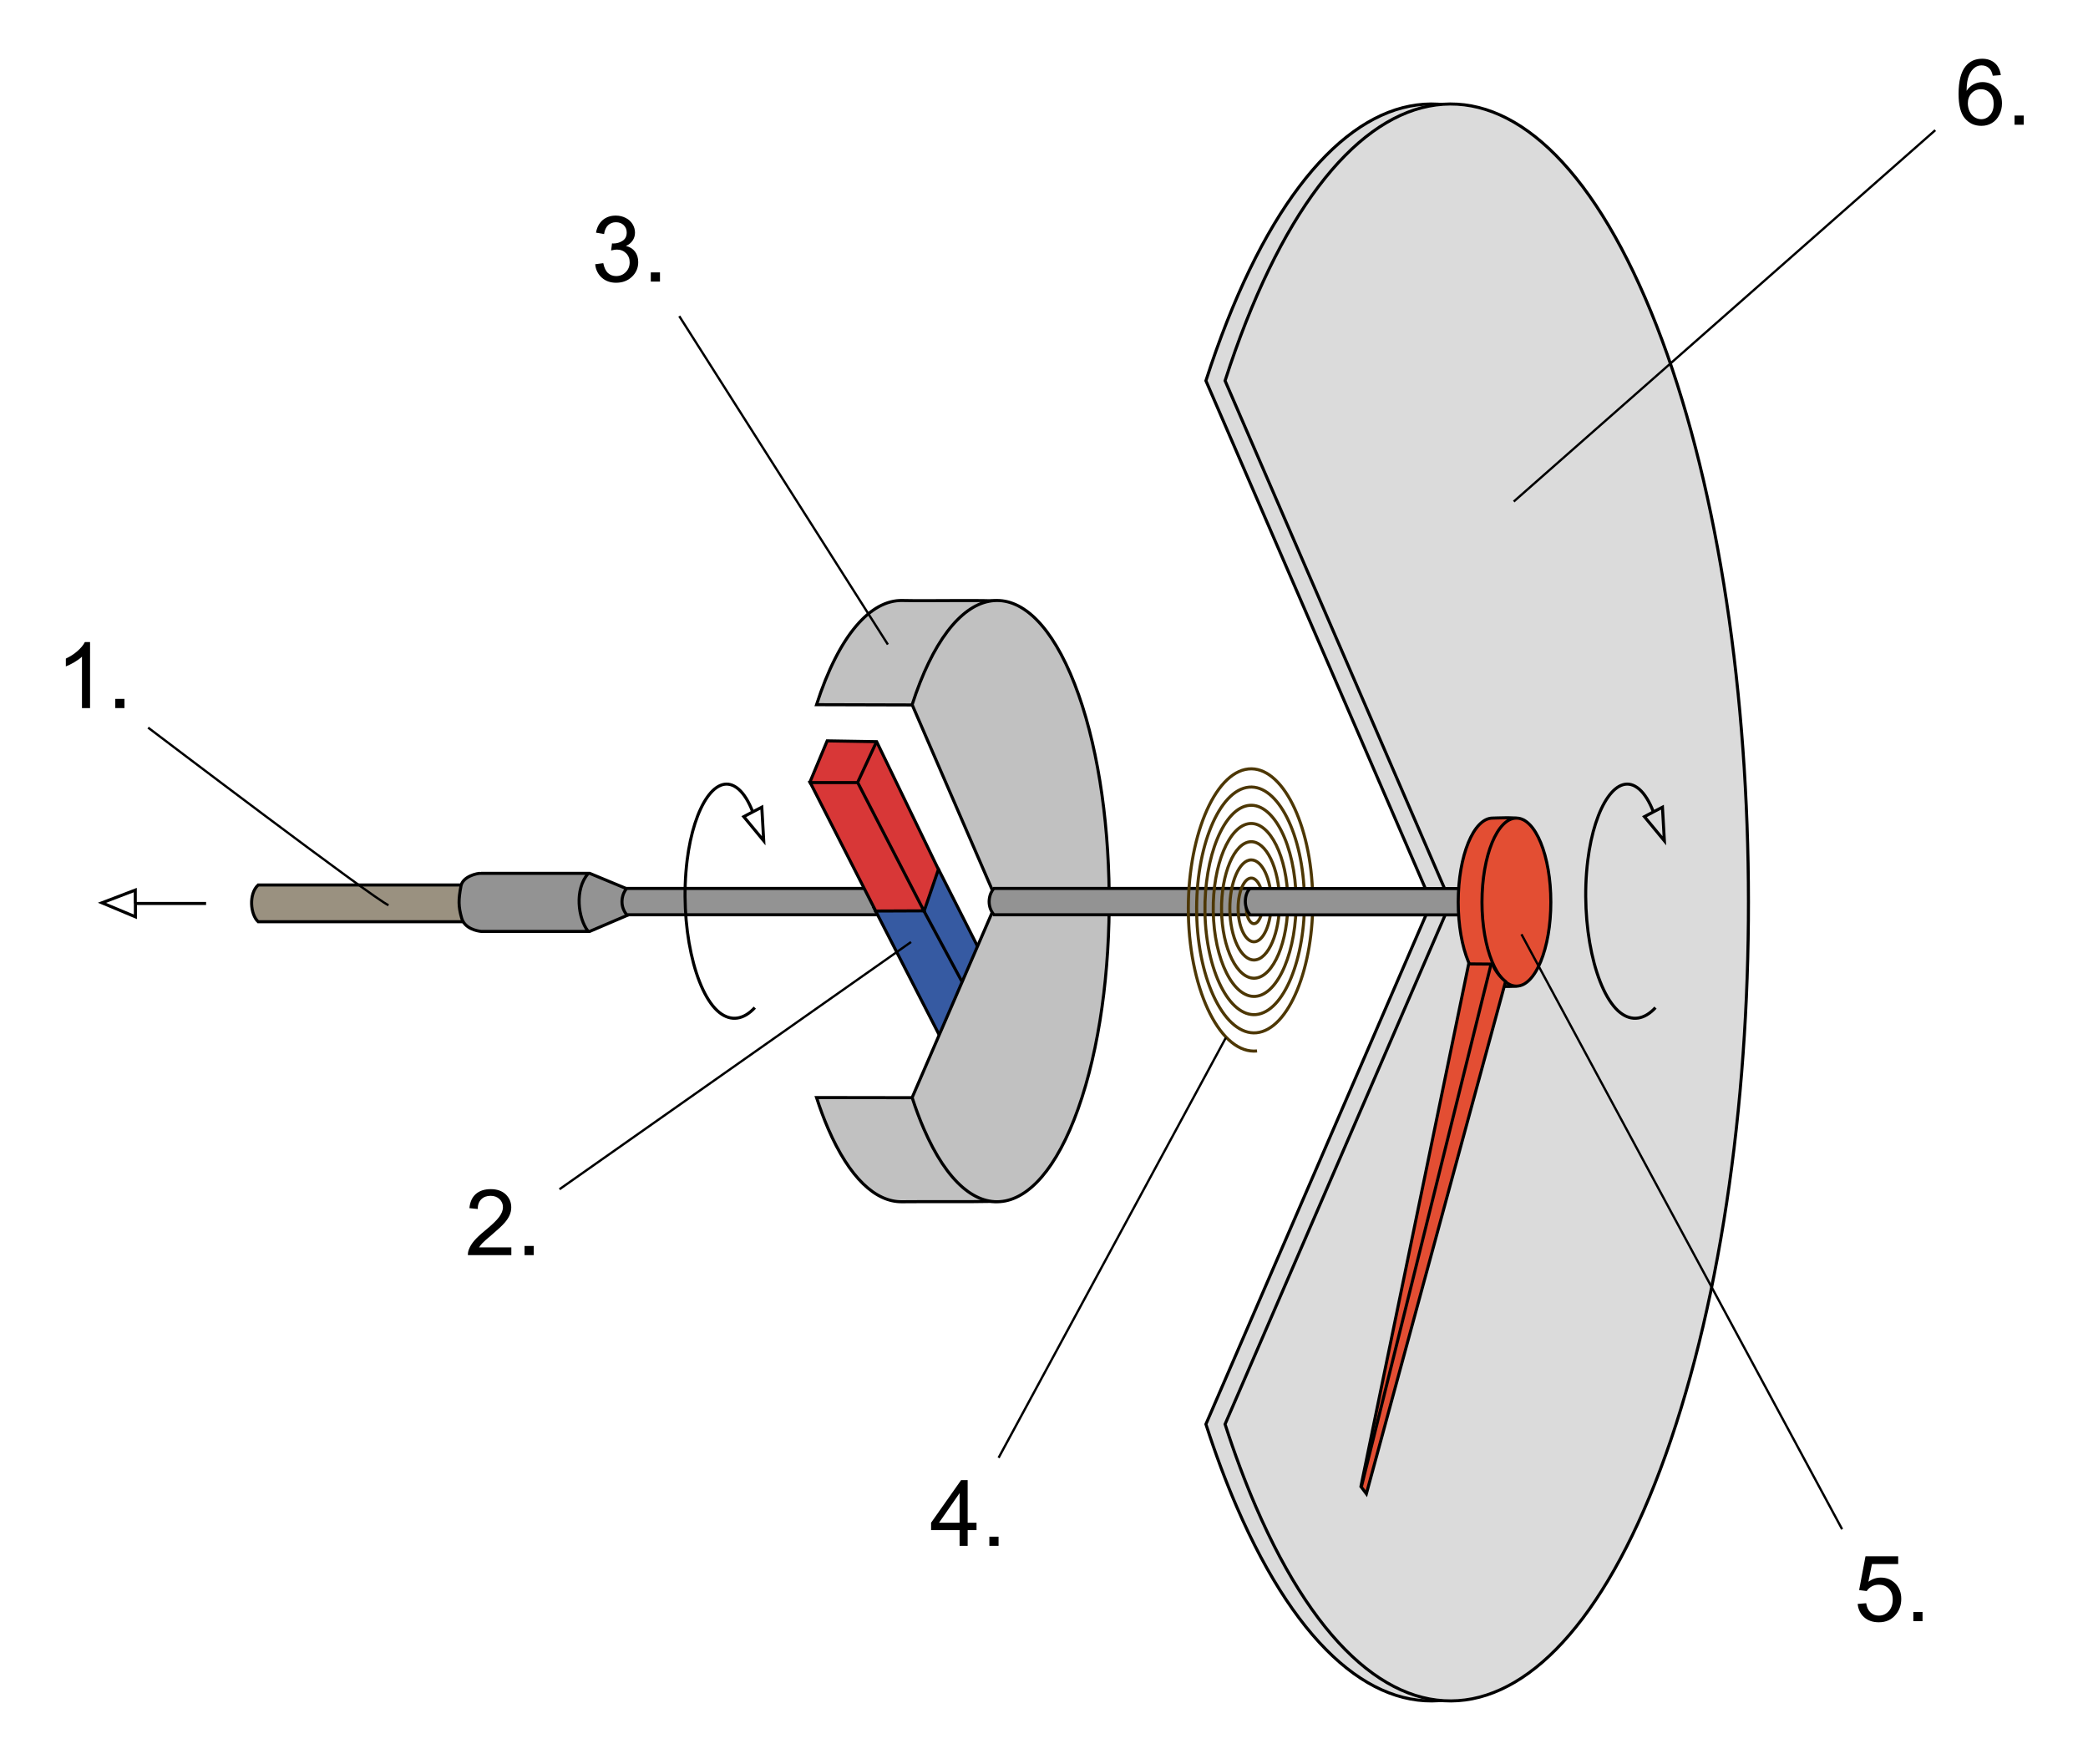 <?xml version="1.0" encoding="UTF-8" standalone="no"?>
<!-- Created with Inkscape (http://www.inkscape.org/) -->

<svg
   xmlns:dc="http://purl.org/dc/elements/1.1/"
   xmlns:cc="http://creativecommons.org/ns#"
   xmlns:rdf="http://www.w3.org/1999/02/22-rdf-syntax-ns#"
   xmlns:svg="http://www.w3.org/2000/svg"
   xmlns="http://www.w3.org/2000/svg"
   xmlns:sodipodi="http://sodipodi.sourceforge.net/DTD/sodipodi-0.dtd"
   xmlns:inkscape="http://www.inkscape.org/namespaces/inkscape"
   width="640"
   height="540.8"
   id="svg1901"
   sodipodi:version="0.32"
   inkscape:version="0.48.4 r9939"
   sodipodi:docname="Speedometer_diagram.svg"
   version="1.1">
  <defs
     id="defs1903">
    <linearGradient
       id="linearGradient4210">
      <stop
         style="stop-color:#9a9180;stop-opacity:1;"
         offset="0"
         id="stop4212" />
      <stop
         style="stop-color:#9a9180;stop-opacity:0;"
         offset="1"
         id="stop4214" />
    </linearGradient>
    <inkscape:perspective
       sodipodi:type="inkscape:persp3d"
       inkscape:vp_x="0 : 526.18109 : 1"
       inkscape:vp_y="-6.049035e-013 : 1000 : 0"
       inkscape:vp_z="744.09448 : 526.18109 : 1"
       inkscape:persp3d-origin="372.04724 : 350.78739 : 1"
       id="perspective4489" />
  </defs>
  <sodipodi:namedview
     id="base"
     pagecolor="#ffffff"
     bordercolor="#666666"
     borderopacity="1.0"
     inkscape:pageopacity="0.0"
     inkscape:pageshadow="2"
     inkscape:zoom="1.0000001"
     inkscape:cx="377.55058"
     inkscape:cy="323.41942"
     inkscape:document-units="px"
     inkscape:current-layer="layer1"
     inkscape:window-width="1600"
     inkscape:window-height="847"
     inkscape:window-x="-8"
     inkscape:window-y="-8"
     showgrid="false"
     showguides="true"
     inkscape:guide-bbox="true"
     inkscape:window-maximized="1"
     fit-margin-top="15"
     fit-margin-right="15"
     fit-margin-bottom="15"
     fit-margin-left="15" />
  <g
     inkscape:label="Taso 1"
     inkscape:groupmode="layer"
     id="layer1"
     transform="translate(64.76,-315.12)">
    <path
       style="fill:#9a9180;fill-opacity:1;stroke:#000000;stroke-width:0.938;stroke-miterlimit:4;stroke-opacity:1;stroke-dasharray:none"
       d="m 14.364,586.376 66.61,0 0,11.25 -66.61,0 c -2.389,-2.231 -2.945,-8.505 0,-11.25 z"
       id="rect4129"
       inkscape:connector-curvature="0"
       sodipodi:nodetypes="ccccc" />
    <path
       style="fill:#939393;fill-opacity:1;stroke:#000000;stroke-width:0.938;stroke-miterlimit:4;stroke-opacity:1;stroke-dasharray:none"
       d="m 82.71,582.806 33.284,0 12.665,5.259 0,7.117 -12.665,5.417 -33.284,0 c -1.222,-0.13 -5.05,-0.802 -5.987,-4.146 -0.985,-3.517 -0.996,-5.495 -0.188,-9.781 0.547,-2.902 4.949,-3.97 6.175,-3.867 z m 32.761,17.714 c -3.035,-3.873 -4.187,-12.769 0,-17.584"
       id="rect3814"
       inkscape:connector-curvature="0"
       sodipodi:nodetypes="ccccccssccc" />
    <path
       style="fill:#939393;fill-opacity:1;stroke:#000000;stroke-width:0.938;stroke-miterlimit:4;stroke-opacity:1;stroke-dasharray:none"
       d="m 127.353,587.427 80.233,0 0,8.075 -80.233,0 c -2.461,-2.946 -1.367,-6.684 0,-8.075 z"
       id="rect4198-4-9"
       inkscape:connector-curvature="0"
       sodipodi:nodetypes="ccccc" />
    <path
       style="fill:#365aa2;fill-opacity:1;stroke:#000000;stroke-width:0.938;stroke-linecap:butt;stroke-linejoin:miter;stroke-miterlimit:4;stroke-opacity:1;stroke-dasharray:none"
       d="m 207.627,581.481 15.245,0 20.087,39.658 -3.135,12.601 -7.113,-0.491 -29.09,-38.829 z"
       id="path3831"
       inkscape:connector-curvature="0"
       sodipodi:nodetypes="ccccccc" />
    <path
       style="fill:#365aa2;fill-opacity:1;stroke:#000000;stroke-width:0.938;stroke-linecap:butt;stroke-linejoin:miter;stroke-miterlimit:4;stroke-opacity:1;stroke-dasharray:none"
       d="m 203.248,593.591 14.706,-0.157 21.694,40.318 -15.798,0 z m 14.633,-0.118 4.512,-12.767"
       id="path3831-1"
       inkscape:connector-curvature="0"
       sodipodi:nodetypes="ccccccc" />
    <path
       style="fill:#d83737;fill-opacity:1;stroke:#000000;stroke-width:0.938;stroke-linecap:butt;stroke-linejoin:miter;stroke-miterlimit:4;stroke-opacity:1;stroke-dasharray:none"
       d="m 188.78,542.197 15.168,0.251 18.931,39.141 -4.352,12.69 -6.654,-0.49 -28.401,-38.902 z"
       id="path3831-7"
       inkscape:connector-curvature="0"
       sodipodi:nodetypes="ccccccc" />
    <path
       style="fill:#d83737;fill-opacity:1;stroke:#000000;stroke-width:0.938;stroke-linecap:butt;stroke-linejoin:miter;stroke-miterlimit:4;stroke-opacity:1;stroke-dasharray:none"
       d="m 183.586,554.988 14.561,0 20.28,39.303 -14.765,0.063 z m 14.487,0.038 5.814,-12.516"
       id="path3831-1-4"
       inkscape:connector-curvature="0"
       sodipodi:nodetypes="ccccccc" />
    <path
       style="fill:#c1c1c1;fill-opacity:1;stroke:#000000;stroke-width:0.938;stroke-miterlimit:4;stroke-opacity:1;stroke-dasharray:none"
       d="m 185.518,531.109 c 6.871,-21.337 16.596,-32.166 26.348,-31.932 7.854,0.189 26.295,-0.217 28.976,0.215 35.764,5.756 40.071,183.106 -0.39,183.947 -8.943,0.186 -19.189,0.019 -28.791,0.12 -8.001,0.084 -16.05,-7.278 -22.582,-22.392 -1.272,-2.944 -2.462,-6.133 -3.561,-9.543 l 66.019,0.097 -5.614,-120.347 z"
       id="path4091-2-5-1"
       inkscape:connector-curvature="0"
       sodipodi:nodetypes="cssssscccc" />
    <path
       style="fill:#c1c1c1;fill-opacity:1;stroke:#000000;stroke-width:0.938;stroke-miterlimit:4;stroke-opacity:1;stroke-dasharray:none"
       d="m 214.825,531.109 c 12.406,-38.522 34.114,-42.795 48.486,-9.543 14.372,33.251 15.966,91.435 3.561,129.958 -12.406,38.522 -34.114,42.795 -48.486,9.543 -1.272,-2.944 -2.462,-6.133 -3.561,-9.543 l 26.023,-60.207 z"
       id="path4091-2-5-1-7"
       inkscape:connector-curvature="0"
       sodipodi:nodetypes="csssccc" />
    <path
       style="fill:#dbdbdb;fill-opacity:1;stroke:#000000;stroke-width:0.938;stroke-miterlimit:4;stroke-opacity:1;stroke-dasharray:none"
       d="m 304.866,431.817 c 32.95,-102.316 90.607,-113.664 128.78,-25.348 38.173,88.317 42.407,242.855 9.457,345.17 -32.95,102.316 -90.607,113.664 -128.78,25.348 -3.379,-7.818 -6.54,-16.29 -9.457,-25.348 L 373.984,591.728 z"
       id="path4091"
       inkscape:connector-curvature="0" />
    <path
       style="fill:#dbdbdb;fill-opacity:1;stroke:#000000;stroke-width:0.938;stroke-miterlimit:4;stroke-opacity:1;stroke-dasharray:none"
       d="m 310.739,431.817 c 32.95,-102.316 90.607,-113.664 128.78,-25.348 38.173,88.317 42.407,242.855 9.457,345.17 -32.95,102.316 -90.607,113.664 -128.78,25.348 -3.379,-7.818 -6.54,-16.29 -9.457,-25.348 l 69.118,-159.911 z"
       id="path4091-2"
       inkscape:connector-curvature="0" />
    <path
       style="fill:#939393;fill-opacity:1;stroke:#000000;stroke-width:0.938;stroke-miterlimit:4;stroke-opacity:1;stroke-dasharray:none"
       d="m 239.89,587.427 80.233,0 0,8.075 -80.233,0 c -2.461,-2.946 -1.367,-6.684 0,-8.075 z"
       id="rect4198-4"
       inkscape:connector-curvature="0"
       sodipodi:nodetypes="ccccc" />
    <path
       inkscape:connector-curvature="0"
       style="fill:none;stroke:#4d3704;stroke-width:0.938;stroke-linecap:butt;stroke-linejoin:miter;stroke-miterlimit:4;stroke-opacity:1;stroke-dasharray:none"
       d="m 319.188,592.625 c 0.025,0.839 0.528,0.338 0.635,-0.093 0.291,-1.169 -0.217,-2.424 -0.72,-2.695 -0.899,-0.486 -1.698,1.199 -1.821,3.067 -0.179,2.742 0.877,5.057 2.075,5.298 1.596,0.321 2.913,-2.652 3.006,-6.041 0.117,-4.265 -1.539,-7.738 -3.43,-7.9 -2.289,-0.197 -4.138,4.107 -4.192,9.016 -0.064,5.785 2.202,10.43 4.784,10.503 2.981,0.084 5.365,-5.562 5.377,-11.99 0.014,-7.304 -2.865,-13.127 -6.139,-13.105 -3.673,0.024 -6.594,7.017 -6.563,14.964 0.035,8.823 3.528,15.826 7.494,15.708 4.365,-0.13 7.824,-8.472 7.748,-17.938 -0.083,-10.342 -4.191,-18.526 -8.849,-18.31 -5.057,0.235 -9.055,9.927 -8.934,20.913 0.131,11.861 4.854,21.228 10.204,20.913 5.749,-0.338 10.285,-11.382 10.119,-23.887 -0.178,-13.38 -5.516,-23.929 -11.559,-23.515 -6.441,0.442 -11.516,12.837 -11.305,26.861 0.225,14.899 6.179,26.631 12.914,26.118 7.133,-0.544 12.747,-14.292 12.49,-29.835 -0.271,-16.418 -6.842,-29.334 -14.269,-28.72 -7.825,0.647 -13.978,15.748 -13.676,32.81 0.318,17.937 7.505,32.037 15.624,31.323 8.517,-0.749 15.21,-17.203 14.861,-35.784 -0.365,-19.456 -8.168,-34.739 -16.978,-33.925 -9.209,0.851 -16.441,18.658 -16.047,38.758 0.411,20.975 8.831,37.442 18.333,36.527 9.901,-0.953 17.672,-20.114 17.232,-41.732 -0.458,-22.493 -9.494,-40.145 -19.688,-39.13 -10.593,1.055 -18.904,21.569 -18.418,44.707 0.504,24.012 10.157,42.849 21.043,41.732"
       id="path4238" />
    <path
       style="fill:#939393;fill-opacity:1;stroke:#000000;stroke-width:0.938;stroke-miterlimit:4;stroke-opacity:1;stroke-dasharray:none"
       d="m 318.463,587.462 66.879,0 0,8.075 -66.879,0 c -2.461,-2.65 -1.515,-7.128 0,-8.075 z"
       id="rect4198"
       inkscape:connector-curvature="0"
       sodipodi:nodetypes="ccccc" />
    <g
       id="g3990-4"
       transform="matrix(2.345,0,0,2.345,-415.934,-651.725)"
       style="stroke-width:0.4;stroke-miterlimit:4;stroke-dasharray:none">
      <g
         transform="translate(84.37,8.806)"
         id="g3794-0"
         style="stroke-width:0.4;stroke-miterlimit:4;stroke-dasharray:none">
        <path
           inkscape:connector-curvature="0"
           style="fill:#e34e33;fill-opacity:1;stroke:#000000;stroke-width:0.4;stroke-linecap:butt;stroke-linejoin:miter;stroke-miterlimit:4;stroke-opacity:1;stroke-dasharray:none"
           d="m 264.986,521.405 c 0,5.146 0.76,9.711 -1.198,10.902 -0.35,0.213 -2.925,0.08 -3.302,0.08 -2.485,0 -4.5,-4.917 -4.5,-10.982 0,-6.065 2.015,-10.982 4.5,-10.982 0.377,0 2.931,-0.132 3.281,0.081 1.957,1.192 1.22,5.756 1.22,10.901 z"
           id="path2984-1-9"
           sodipodi:nodetypes="sssssss" />
        <path
           inkscape:connector-curvature="0"
           style="fill:#e34e33;fill-opacity:1;stroke:#000000;stroke-width:0.4;stroke-linecap:butt;stroke-linejoin:miter;stroke-miterlimit:4;stroke-opacity:1;stroke-dasharray:none;marker-end:none"
           d="m 268.093,521.405 c 0,6.065 -2.015,10.982 -4.5,10.982 -2.485,0 -4.5,-4.917 -4.5,-10.982 0,-6.065 2.015,-10.982 4.5,-10.982 2.485,0 4.5,4.917 4.5,10.982 z"
           id="path2984-1-7-4" />
      </g>
      <path
         sodipodi:nodetypes="cccccc"
         inkscape:connector-curvature="0"
         id="path3806-8"
         d="m 341.724,538.288 3.119,0.027 c 0,0 0.38,1.181 1.698,2.283 l -18.189,66.947 -0.713,-0.949 z"
         style="fill:#e34e33;fill-opacity:1;stroke:#000000;stroke-width:0.4;stroke-linecap:butt;stroke-linejoin:miter;stroke-miterlimit:4;stroke-opacity:1;stroke-dasharray:none" />
      <path
         sodipodi:nodetypes="cc"
         inkscape:connector-curvature="0"
         id="path3808-8"
         d="m 327.67,606.749 17.014,-68.559"
         style="fill:none;stroke:#000000;stroke-width:0.4;stroke-linecap:butt;stroke-linejoin:miter;stroke-miterlimit:4;stroke-opacity:1;stroke-dasharray:none" />
    </g>
    <path
       style="fill:none;stroke:#000000;stroke-width:0.938;stroke-linecap:butt;stroke-linejoin:miter;stroke-miterlimit:4;stroke-opacity:1;stroke-dasharray:none"
       d="m 442.665,623.958 c -3.408,3.708 -7.28,4.315 -10.822,1.524 -7.532,-5.934 -12.361,-26.907 -9.927,-46.678 2.065,-16.777 9.148,-27.521 15.774,-21.805 1.661,1.433 3.141,3.869 4.339,6.97 l -2.753,1.46 6.115,7.399 -0.586,-10.298 -2.776,1.439"
       id="path3939"
       inkscape:connector-curvature="0"
       sodipodi:nodetypes="csssccccc" />
    <path
       style="fill:none;stroke:#000000;stroke-width:0.938;stroke-linecap:butt;stroke-linejoin:miter;stroke-miterlimit:4;stroke-opacity:1;stroke-dasharray:none"
       d="m 166.602,623.958 c -3.408,3.708 -7.28,4.315 -10.822,1.524 -7.532,-5.934 -12.361,-26.907 -9.927,-46.678 2.065,-16.777 9.148,-27.521 15.774,-21.805 1.661,1.433 3.141,3.869 4.339,6.97 l -2.753,1.46 6.115,7.399 -0.586,-10.298 -2.776,1.439"
       id="path3939-1"
       inkscape:connector-curvature="0"
       sodipodi:nodetypes="csssccccc" />
    <path
       style="fill:none;stroke:#000000;stroke-width:0.938;stroke-linecap:butt;stroke-linejoin:miter;stroke-miterlimit:4;stroke-opacity:1;stroke-dasharray:none"
       d="m -1.592,592.042 -21.666,0 0,4.082 -10.244,-4.291 10.208,-3.9 0,4.109"
       id="path4218"
       inkscape:connector-curvature="0"
       sodipodi:nodetypes="cccccc" />
    <path
       style="fill:none;stroke:#000000;stroke-width:0.703;stroke-linecap:butt;stroke-linejoin:miter;stroke-miterlimit:4;stroke-opacity:1;stroke-dasharray:none"
       d="M 399.219,468.847 528.425,355.024 m -126.837,246.45 98.286,182.362 M 310.999,633.151 241.318,761.947 M 207.384,512.661 143.439,412.007 m 71.05,191.836 -107.759,75.787 m -52.405,-87.064 c -4.187,-1.675 -73.685,-54.427 -73.685,-54.427"
       id="path4220"
       inkscape:connector-curvature="0"
       sodipodi:nodetypes="cccccccccccc" />
    <g
       transform="matrix(2.345,0,0,2.345,-93.371,327.83)"
       style="font-size:12px;font-style:normal;font-weight:normal;line-height:125%;letter-spacing:0px;word-spacing:0px;fill:#000000;fill-opacity:1;stroke:none;font-family:Sans"
       id="text4287">
      <path
         d="m 23.971,87.13 -1.055,0 0,-6.721 c -0.254,0.242 -0.587,0.484 -0.999,0.727 -0.412,0.242 -0.782,0.424 -1.11,0.545 l 0,-1.02 c 0.59,-0.277 1.105,-0.613 1.547,-1.008 0.441,-0.395 0.754,-0.777 0.938,-1.148 l 0.68,0 z"
         id="path4292"
         inkscape:connector-curvature="0" />
      <path
         d="m 27.27,87.13 0,-1.201 1.201,0 0,1.201 z"
         id="path4294"
         inkscape:connector-curvature="0" />
    </g>
    <g
       transform="matrix(2.345,0,0,2.345,-48.238,297.351)"
       style="font-size:12px;font-style:normal;font-weight:normal;line-height:125%;letter-spacing:0px;word-spacing:0px;fill:#000000;fill-opacity:1;stroke:none;font-family:Sans"
       id="text4296">
      <path
         d="m 59.791,170.616 0,1.014 -5.678,0 c -0.008,-0.254 0.033,-0.498 0.123,-0.732 0.145,-0.387 0.376,-0.768 0.694,-1.143 0.318,-0.375 0.778,-0.809 1.38,-1.301 0.934,-0.766 1.564,-1.372 1.893,-1.819 0.328,-0.447 0.492,-0.87 0.492,-1.269 -4e-6,-0.418 -0.149,-0.77 -0.448,-1.058 -0.299,-0.287 -0.688,-0.431 -1.169,-0.431 -0.508,1e-5 -0.914,0.152 -1.219,0.457 -0.305,0.305 -0.459,0.727 -0.463,1.266 L 54.312,165.489 c 0.074,-0.809 0.354,-1.425 0.838,-1.849 0.484,-0.424 1.135,-0.636 1.951,-0.636 0.824,10e-6 1.477,0.229 1.957,0.686 0.48,0.457 0.721,1.023 0.721,1.699 -6e-6,0.344 -0.07,0.682 -0.211,1.014 -0.141,0.332 -0.374,0.682 -0.7,1.049 -0.326,0.367 -0.868,0.871 -1.626,1.512 -0.633,0.531 -1.039,0.892 -1.219,1.081 -0.18,0.189 -0.328,0.38 -0.445,0.571 z"
         id="path4301"
         inkscape:connector-curvature="0" />
      <path
         d="m 61.52,171.63 0,-1.201 1.201,0 0,1.201 z"
         id="path4303"
         inkscape:connector-curvature="0" />
    </g>
    <g
       transform="matrix(2.345,0,0,2.345,-34.171,262.183)"
       style="font-size:12px;font-style:normal;font-weight:normal;line-height:125%;letter-spacing:0px;word-spacing:0px;fill:#000000;fill-opacity:1;stroke:none;font-family:Sans"
       id="text4305">
      <path
         d="m 64.754,57.112 1.055,-0.141 c 0.121,0.598 0.327,1.028 0.618,1.292 0.291,0.264 0.646,0.396 1.063,0.396 0.496,1e-6 0.915,-0.172 1.257,-0.516 0.342,-0.344 0.513,-0.77 0.513,-1.277 -5e-6,-0.484 -0.158,-0.884 -0.475,-1.198 -0.316,-0.314 -0.719,-0.472 -1.207,-0.472 -0.199,4e-6 -0.447,0.039 -0.744,0.117 l 0.117,-0.926 c 0.07,0.008 0.127,0.012 0.17,0.012 0.449,4e-6 0.854,-0.117 1.213,-0.352 0.359,-0.234 0.539,-0.596 0.539,-1.084 -5e-6,-0.387 -0.131,-0.707 -0.393,-0.961 -0.262,-0.254 -0.6,-0.381 -1.014,-0.381 -0.41,8e-6 -0.752,0.129 -1.025,0.387 -0.273,0.258 -0.449,0.645 -0.527,1.16 l -1.055,-0.188 c 0.129,-0.707 0.422,-1.255 0.879,-1.644 0.457,-0.389 1.025,-0.583 1.705,-0.583 0.469,9e-6 0.9,0.101 1.295,0.302 0.395,0.201 0.696,0.476 0.905,0.823 0.209,0.348 0.313,0.717 0.313,1.107 -5e-6,0.371 -0.1,0.709 -0.299,1.014 -0.199,0.305 -0.494,0.547 -0.885,0.727 0.508,0.117 0.902,0.36 1.184,0.729 0.281,0.369 0.422,0.831 0.422,1.386 -6e-6,0.75 -0.273,1.386 -0.82,1.907 -0.547,0.521 -1.238,0.782 -2.074,0.782 -0.754,0 -1.38,-0.225 -1.878,-0.674 -0.498,-0.449 -0.782,-1.031 -0.853,-1.746 z"
         id="path4310"
         inkscape:connector-curvature="0" />
      <path
         d="m 72.02,59.38 0,-1.201 1.201,0 0,1.201 z"
         id="path4312"
         inkscape:connector-curvature="0" />
    </g>
    <g
       transform="matrix(2.345,0,0,2.345,-87.509,282.112)"
       style="font-size:12px;font-style:normal;font-weight:normal;line-height:125%;letter-spacing:0px;word-spacing:0px;fill:#000000;fill-opacity:1;stroke:none;font-family:Sans"
       id="text4314">
      <path
         d="m 135.129,216.13 0,-2.057 -3.727,0 0,-0.967 3.92,-5.566 0.861,0 0,5.566 1.16,0 0,0.967 -1.16,0 0,2.057 z m 0,-3.023 0,-3.873 -2.689,3.873 z"
         id="path4319"
         inkscape:connector-curvature="0" />
      <path
         d="m 139.02,216.13 0,-1.201 1.201,0 0,1.201 z"
         id="path4321"
         inkscape:connector-curvature="0" />
    </g>
    <g
       style="font-size:12px;font-style:normal;font-weight:normal;line-height:125%;letter-spacing:0px;word-spacing:0px;fill:#000000;fill-opacity:1;stroke:none;font-family:Sans"
       id="text4323"
       transform="matrix(2.345,0,0,2.345,-363.505,-752.708)">
      <path
         d="m 370.217,665.005 1.107,-0.094 c 0.082,0.539 0.272,0.944 0.571,1.216 0.299,0.271 0.659,0.407 1.081,0.407 0.508,0 0.938,-0.191 1.289,-0.574 0.352,-0.383 0.527,-0.891 0.527,-1.523 -1e-5,-0.602 -0.169,-1.076 -0.507,-1.424 -0.338,-0.348 -0.78,-0.521 -1.327,-0.521 -0.34,0 -0.646,0.077 -0.92,0.231 -0.273,0.154 -0.488,0.354 -0.645,0.601 l -0.99,-0.129 0.832,-4.412 4.271,0 0,1.008 -3.428,0 -0.463,2.309 c 0.516,-0.359 1.057,-0.539 1.623,-0.539 0.75,0 1.383,0.26 1.898,0.779 0.516,0.52 0.773,1.188 0.773,2.004 -10e-6,0.777 -0.227,1.449 -0.68,2.016 -0.551,0.695 -1.303,1.043 -2.256,1.043 -0.781,0 -1.419,-0.219 -1.913,-0.656 -0.494,-0.438 -0.776,-1.018 -0.847,-1.74 z"
         id="path4341"
         inkscape:connector-curvature="0" />
      <path
         d="m 377.488,667.255 0,-1.201 1.201,0 0,1.201 z"
         id="path4343"
         inkscape:connector-curvature="0" />
    </g>
    <g
       transform="matrix(2.345,0,0,2.345,-119.16,294.421)"
       style="font-size:12px;font-style:normal;font-weight:normal;line-height:125%;letter-spacing:0px;word-spacing:0px;fill:#000000;fill-opacity:1;stroke:none;font-family:Sans"
       id="text4327">
      <g
         id="g4336"
         transform="translate(-0.25,1.5)">
        <path
           inkscape:connector-curvature="0"
           id="path4332"
           d="m 284.971,17.143 -1.049,0.082 c -0.094,-0.414 -0.227,-0.715 -0.398,-0.902 -0.285,-0.301 -0.637,-0.451 -1.055,-0.451 -0.336,8e-6 -0.631,0.094 -0.885,0.281 -0.332,0.242 -0.594,0.596 -0.785,1.061 -0.191,0.465 -0.291,1.127 -0.299,1.986 0.254,-0.387 0.564,-0.674 0.932,-0.861 0.367,-0.187 0.752,-0.281 1.154,-0.281 0.703,5e-6 1.302,0.259 1.796,0.776 0.494,0.518 0.741,1.187 0.741,2.007 -10e-6,0.539 -0.116,1.04 -0.349,1.503 -0.232,0.463 -0.552,0.817 -0.958,1.063 -0.406,0.246 -0.867,0.369 -1.383,0.369 -0.879,-10e-7 -1.596,-0.323 -2.15,-0.97 -0.555,-0.646 -0.832,-1.712 -0.832,-3.196 0,-1.66 0.307,-2.867 0.92,-3.621 0.535,-0.656 1.256,-0.984 2.162,-0.984 0.676,9e-6 1.229,0.189 1.661,0.568 0.432,0.379 0.69,0.902 0.776,1.57 z m -4.307,3.703 c 0,0.363 0.077,0.711 0.231,1.043 0.154,0.332 0.37,0.585 0.647,0.759 0.277,0.174 0.568,0.261 0.873,0.261 0.445,1e-6 0.828,-0.18 1.148,-0.539 0.32,-0.359 0.48,-0.848 0.48,-1.465 0,-0.594 -0.158,-1.062 -0.475,-1.403 -0.316,-0.342 -0.715,-0.513 -1.195,-0.513 -0.477,5e-6 -0.881,0.171 -1.213,0.513 -0.332,0.342 -0.498,0.79 -0.498,1.345 z" />
        <path
           inkscape:connector-curvature="0"
           id="path4334"
           d="m 286.77,23.63 0,-1.201 1.201,0 0,1.201 z" />
      </g>
    </g>
  </g>
</svg>
